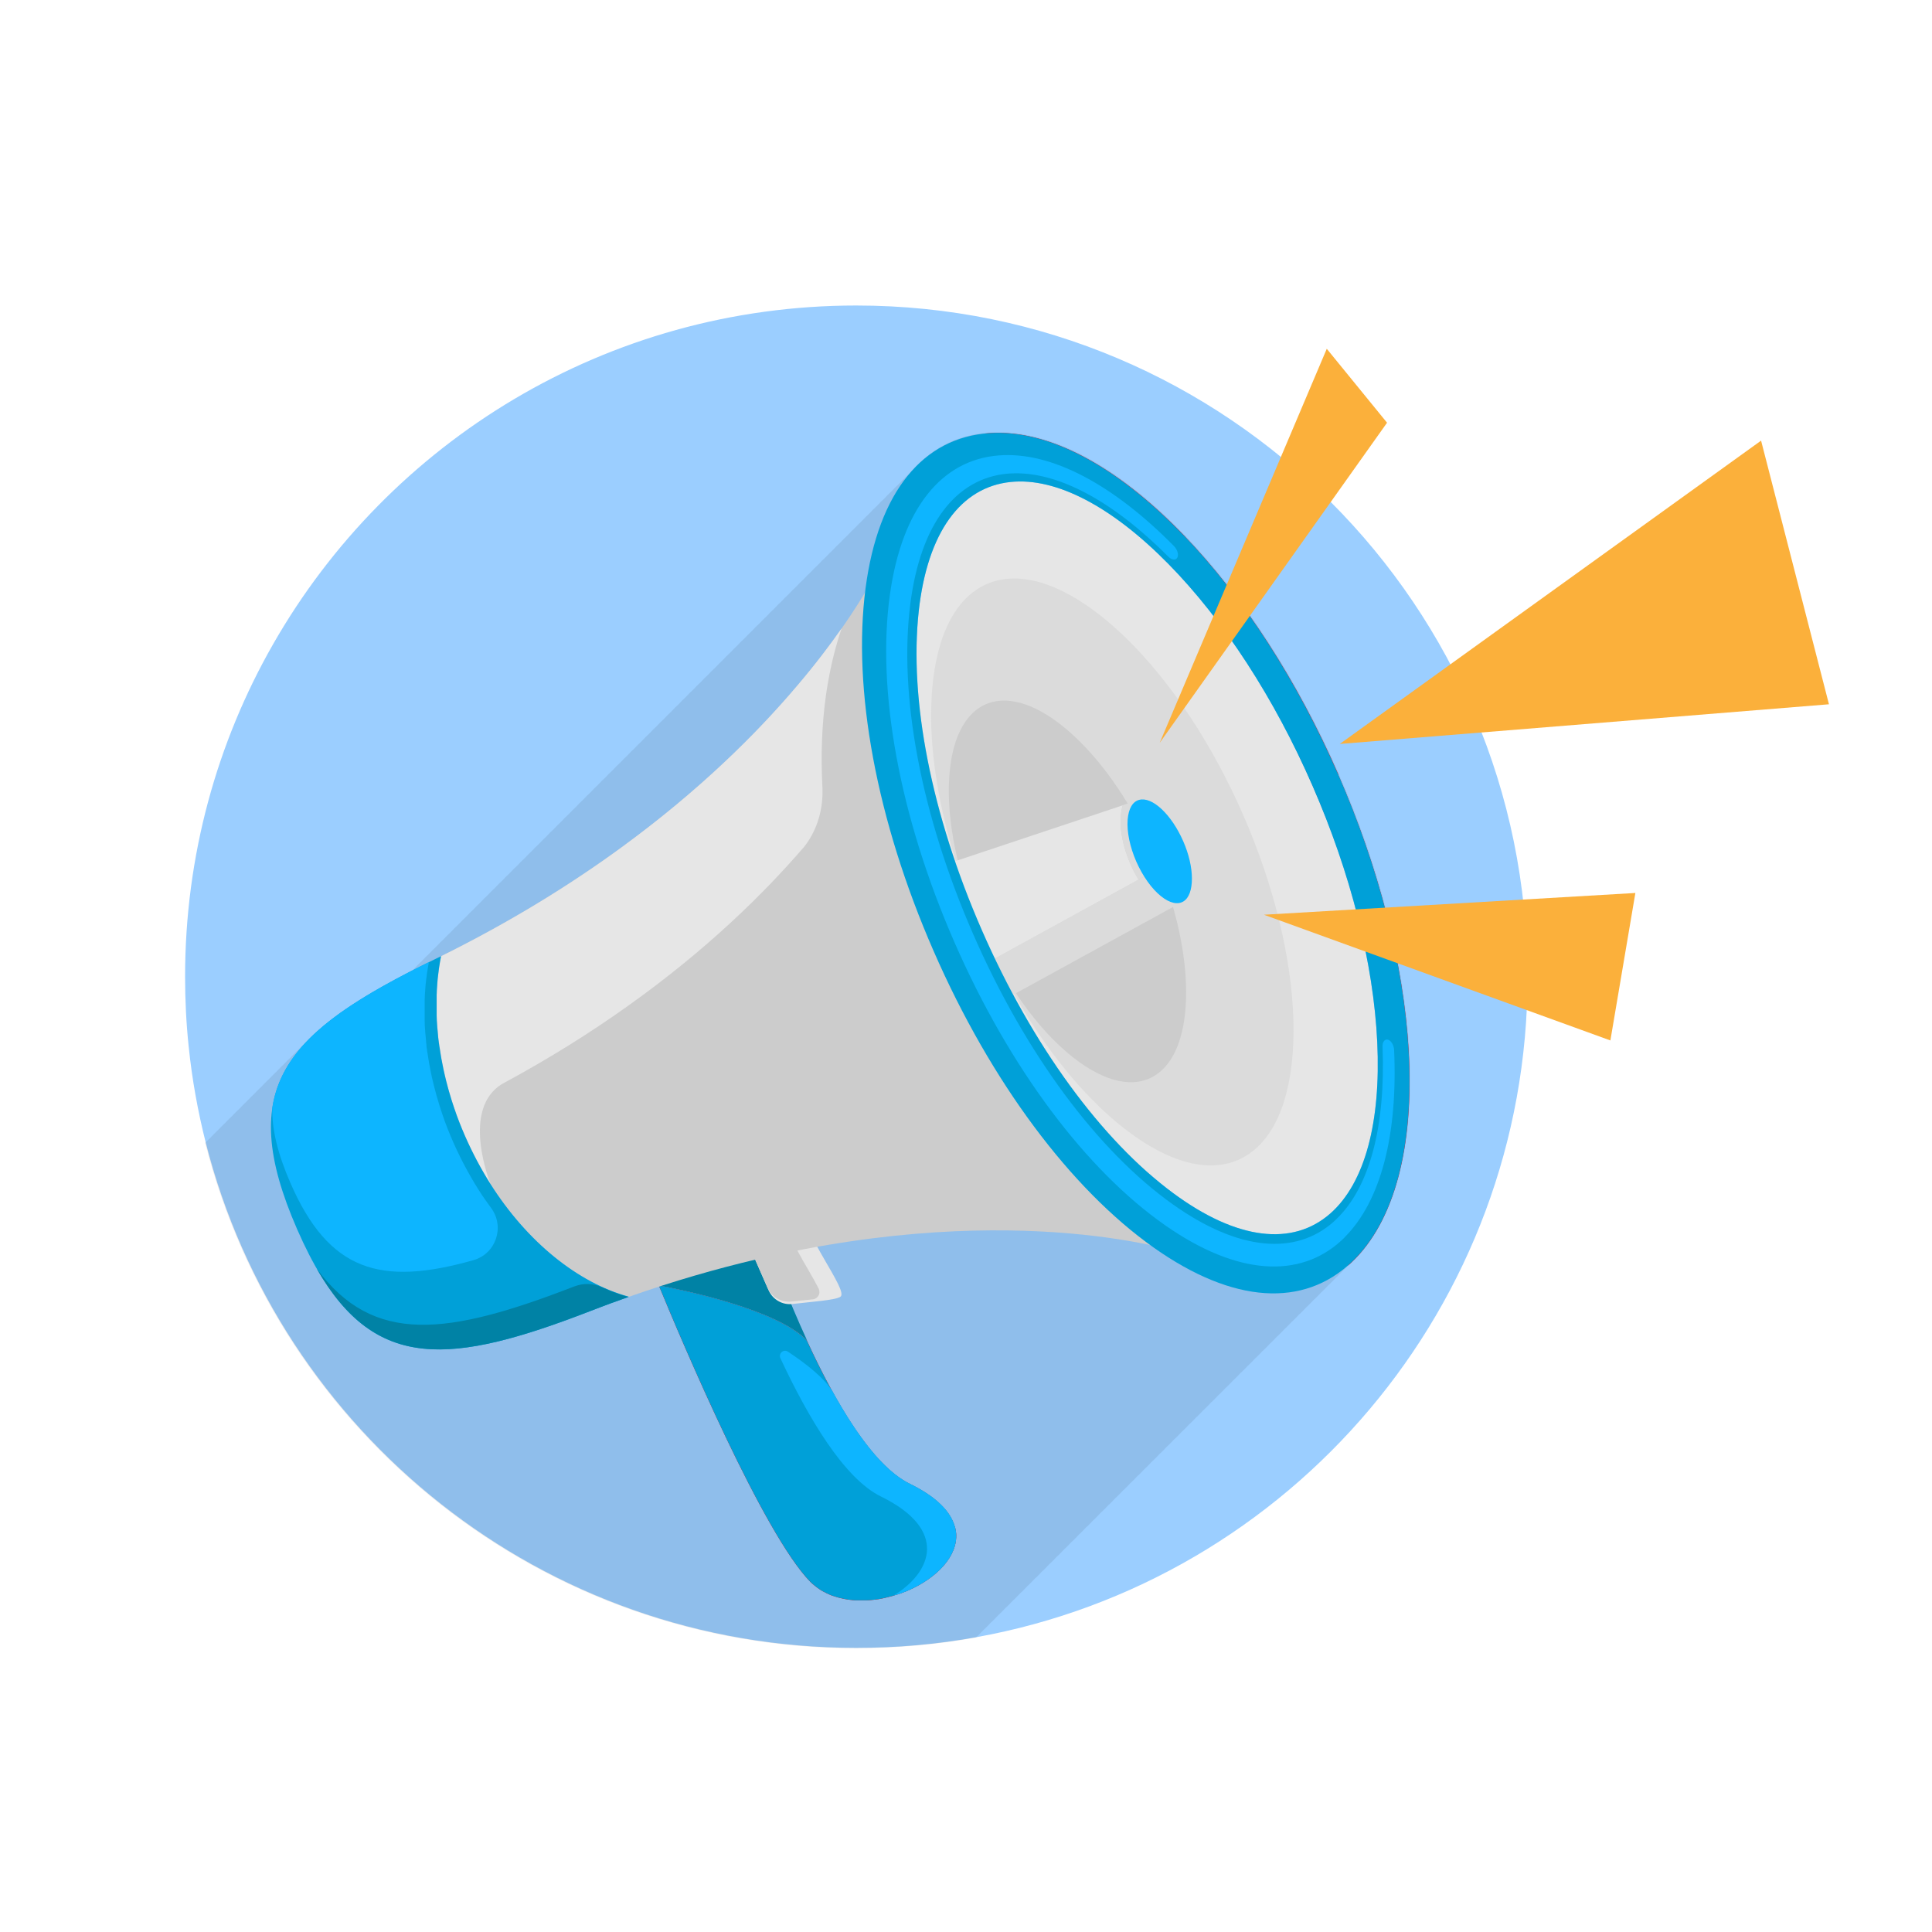 <?xml version="1.0" encoding="UTF-8"?>
<svg id="Layer_1" data-name="Layer 1" xmlns="http://www.w3.org/2000/svg" viewBox="0 0 150 150">
  <defs>
    <style>
      .cls-1 {
        fill: #d31c29;
      }

      .cls-1, .cls-2, .cls-3, .cls-4, .cls-5, .cls-6, .cls-7, .cls-8, .cls-9, .cls-10, .cls-11 {
        stroke-width: 0px;
      }

      .cls-2 {
        fill: #0082a5;
      }

      .cls-3 {
        fill: #e6e6e6;
      }

      .cls-4 {
        fill: red;
      }

      .cls-5 {
        opacity: .08;
      }

      .cls-6 {
        fill: #9bceff;
      }

      .cls-7 {
        fill: #ccc;
      }

      .cls-8 {
        fill: #0db5ff;
      }

      .cls-9 {
        fill: #00a0d8;
      }

      .cls-10 {
        fill: #dbdbdb;
      }

      .cls-11 {
        fill: #fbb03b;
      }
    </style>
  </defs>
  <path class="cls-6" d="M118.6,75.83c0,25.6-18.46,46.89-42.79,51.28-3.03.55-6.14.83-9.33.83-24.34,0-44.78-16.69-50.51-39.24-.61-2.42-1.06-4.9-1.32-7.44-.19-1.79-.28-3.6-.28-5.43,0-9.39,2.48-18.2,6.83-25.81,8.97-15.71,25.89-26.3,45.28-26.3,28.78,0,52.11,23.33,52.11,52.12Z"/>
  <path class="cls-5" d="M105.92,96.92c-.31.39-.64.75-.99,1.08-.02.02-.04.04-.06.05,0,0-.01.01-.02.02-.16.17-.32.34-.49.5-.02.02-.04.04-.06.05,0,0-.02.01-.02.02-.16.17-.32.34-.49.5-.02.02-.04.04-.06.05,0,0-.01.01-.02.02-.16.17-.32.34-.49.5-.02.02-.04.04-.06.05,0,0-.01.01-.02.02-.16.17-.32.34-.49.5-.02.02-.04.04-.06.05,0,0-.01.01-.02.02-.16.17-.32.34-.49.5-.02.02-.04.04-.06.05,0,0-.01.01-.02.02-.16.17-.32.34-.49.5-.02.02-.04.04-.06.05,0,0-.01.01-.02.02-.16.17-.32.34-.49.5-.02.02-.04.04-.06.05,0,0-.01.01-.02.02-.16.17-.32.34-.49.5-.02.02-.04.04-.06.05,0,0-.01.01-.02.02-.16.17-.32.34-.49.5-.02.02-.04.04-.06.05,0,0-.01.01-.02.02-.16.17-.32.34-.49.5-.02.02-.04.04-.06.05,0,0-.01.01-.02.02-.16.17-.32.34-.49.5-.02.02-.04.04-.06.05,0,0-.01.01-.02.02-.16.17-.32.34-.49.5-.02.02-.04.04-.06.05,0,0-.01.01-.02.02-.16.17-.32.34-.49.5-.02.02-.04.04-.06.05,0,0-.01.01-.02.02-.16.17-.32.34-.49.5-.02.02-.04.04-.06.05,0,0-.02.01-.02.02-.16.17-.32.34-.49.5-.02.02-.04.04-.06.05,0,0-.01.01-.02.02-.16.17-.32.34-.49.5-.02.02-.04.04-.06.05,0,0-.01.01-.02.02-.16.17-.32.34-.49.5-.02.02-.04.04-.06.05,0,0-.01.01-.02.02-.16.17-.32.34-.49.5-.02.02-.04.04-.06.05,0,0-.01.01-.02.02-.16.17-.32.34-.49.5-.02.02-.04.04-.06.05,0,0-.01.01-.02.02-.16.17-.32.34-.49.5-.02.02-.04.04-.06.05,0,0-.01.01-.02.02-.16.17-.32.34-.49.5-.02.02-.04.04-.06.05,0,0-.01.01-.02.02-.16.17-.32.34-.49.5-.02.02-.04.04-.06.05,0,0-.01.01-.02.02-.16.17-.32.34-.49.5-.02.02-.04.04-.06.05,0,0-.01.01-.02.02-.16.17-.32.34-.49.5-.02.02-.04.04-.06.05,0,0-.01.01-.02.02-.16.17-.32.34-.49.5-.02.02-.04.04-.06.05,0,0-.01.01-.02.02-.16.17-.32.34-.49.5-.02.02-.04.04-.06.05,0,0-.01.01-.02.02-.16.17-.32.34-.49.5-.02.02-.04.04-.06.05,0,0-.02.01-.02.02-.16.17-.32.34-.49.5-.02.02-.04.04-.06.05,0,0-.01.01-.02.02-.16.17-.32.34-.49.5-.02.02-.04.04-.06.05,0,0-.02.01-.02.02-.16.17-.32.34-.49.5-.02.02-.04.04-.06.05,0,0-.01.01-.02.02-.16.17-.32.34-.49.5-.02.02-.04.04-.06.05,0,0-.01.01-.02.02-.16.17-.32.34-.49.5-.02.02-.04.04-.06.05,0,0-.01.01-.02.02-.16.17-.32.34-.49.5-.02.02-.04.04-.06.05,0,0-.01.01-.02.02-.16.17-.32.34-.49.5-.02.02-.04.04-.06.05,0,0-.01.01-.02.02-.16.17-.32.34-.49.5-.02.02-.04.04-.06.05,0,0-.01.01-.02.02-.16.17-.32.34-.49.5-.02.02-.04.04-.06.05,0,0-.01.01-.02.02-.16.17-.32.34-.49.5-.02.02-.04.04-.06.05,0,0-.01.01-.02.02-.16.17-.32.34-.49.5-.02.02-.04.04-.06.05,0,0-.01.01-.02.02-.16.17-.32.34-.49.5-.02.02-.04.04-.06.05,0,0-.01.01-.02.02-.16.17-.32.34-.49.5-.02.02-.04.04-.06.05,0,0-.02.01-.02.02-.16.17-.32.34-.49.5-.02.02-.04.04-.06.05,0,0-.01.01-.02.02-.16.17-.32.34-.49.5-.02.02-.04.04-.06.05,0,0-.02.01-.02.02-.16.17-.32.34-.49.5-.02.02-.04.04-.06.05,0,0-.01.01-.02.02-.16.17-.32.34-.49.5-.02.02-.04.04-.06.05,0,0-.01.01-.02.02-.16.17-.32.34-.49.5-.02.02-.04.04-.06.05,0,0-.01.01-.02.02-.16.17-.32.34-.49.5-.02.02-.04.04-.06.05,0,0-.01.01-.02.02-.16.17-.32.34-.49.5-.02.02-.04.04-.06.05,0,0-.01.01-.02.02-.16.17-.32.34-.49.5-.02.02-.04.04-.06.05,0,0-.01.01-.02.02-.16.17-.32.34-.49.5-.02.02-.04.04-.06.05,0,0-.01.01-.02.02-.16.17-.32.34-.49.5-.02.02-.04.04-.06.05,0,0-.01.01-.02.02-.16.17-.32.34-.49.5-.02.02-.04.04-.06.05,0,0-.01.01-.02.02,0,0,0,.01-.01.01-3.03.55-6.14.83-9.33.83-24.34,0-44.78-16.69-50.51-39.24.02-.03.05-.05.08-.08.03-.03.07-.07.1-.1.06-.06.13-.13.2-.19.09-.09.18-.19.27-.28.03-.03.07-.07.1-.1.06-.06.13-.13.2-.19.09-.09.18-.19.27-.28.03-.03.07-.07.1-.1.07-.06.13-.13.2-.19.09-.09.18-.19.27-.28.03-.03.07-.07.1-.1.06-.06.13-.13.2-.19.09-.09.18-.19.27-.28.03-.03.07-.07.1-.1.07-.06.13-.13.2-.19.09-.09.18-.19.27-.28.03-.03.07-.07.1-.1.06-.06.13-.13.2-.19.09-.09.18-.19.27-.28.03-.03.07-.07.1-.1.07-.06.13-.13.2-.19.09-.09.18-.19.27-.28.03-.03.07-.07.1-.1.06-.06.13-.13.2-.19.09-.09.18-.19.27-.28.03-.03.07-.07.1-.1.07-.06.13-.13.2-.19.09-.09.18-.19.27-.28.03-.03.07-.07.1-.1.06-.06.13-.13.2-.19.09-.09.18-.19.27-.28.03-.03.07-.07.1-.1.07-.06.13-.13.2-.19.09-.09.18-.19.27-.28.03-.03.07-.07.1-.1.06-.06.13-.13.2-.19.09-.09.18-.19.27-.28.03-.03.07-.07.1-.1.06-.06.13-.13.2-.19.09-.09.18-.19.27-.28.03-.03.07-.07.1-.1.06-.06.13-.13.2-.19.09-.09.18-.19.27-.28.03-.03.07-.07.1-.1.07-.07.15-.14.22-.21.04-.04.08-.08.13-.12.07-.07.15-.13.22-.2.04-.04.08-.08.13-.11.09-.08.19-.17.29-.25.03-.02.05-.05.08-.07.11-.09.23-.19.34-.28.05-.04.09-.07.14-.11.08-.06.17-.13.25-.19.05-.04.1-.08.16-.12.09-.07.18-.13.26-.2.05-.03.1-.07.15-.1.13-.09.27-.19.41-.28.04-.03.09-.06.14-.09.1-.07.2-.14.31-.2.06-.04.12-.08.18-.12.09-.06.18-.12.28-.18.06-.04.13-.08.2-.12.1-.06.2-.12.3-.19.06-.04.11-.07.17-.11.15-.09.3-.18.46-.27.08-.04.15-.09.23-.13.09-.05.18-.1.27-.16.08-.05.17-.1.26-.15.08-.05.17-.09.25-.14.09-.05.19-.1.28-.16.07-.04.15-.08.23-.12.21-.11.41-.22.63-.34.05-.03.1-.05.15-.08.13-.07.26-.14.38-.2.05-.03.1-.05.15-.08.09-.05.18-.09.27-.14.05-.05.11-.1.16-.15.18-.2.37-.39.57-.57.18-.2.37-.39.57-.57.19-.2.37-.39.57-.57.18-.2.37-.39.57-.57.19-.2.37-.39.57-.57.18-.2.37-.39.57-.57.19-.2.37-.39.57-.57.18-.2.37-.39.57-.57.19-.2.37-.39.57-.57.18-.2.37-.39.57-.57.18-.2.37-.39.57-.57.18-.2.37-.39.57-.57.18-.2.37-.39.57-.57.18-.2.37-.39.57-.57.18-.2.37-.39.57-.57.19-.2.37-.39.57-.57.18-.2.37-.39.57-.57.19-.2.37-.39.57-.57.18-.2.37-.39.57-.57.19-.2.37-.39.57-.57.18-.2.37-.39.57-.57.19-.2.37-.39.57-.57.18-.2.37-.39.57-.57.18-.2.37-.39.57-.57.18-.2.37-.39.57-.57.18-.2.37-.39.57-.57.18-.2.37-.39.57-.57.18-.2.37-.39.57-.57.19-.2.37-.39.57-.57.18-.2.37-.39.57-.57.19-.2.37-.39.57-.57.18-.2.37-.39.57-.57.19-.2.37-.39.57-.57.18-.2.37-.39.57-.57.19-.2.37-.39.57-.57.18-.2.37-.39.57-.57.18-.2.37-.39.57-.57.18-.2.37-.39.57-.57.18-.2.37-.39.57-.57.18-.2.37-.39.57-.57.18-.2.37-.39.57-.57.19-.2.37-.39.57-.57.18-.2.37-.39.57-.57.19-.2.37-.39.57-.57.18-.2.37-.39.57-.57.19-.2.37-.39.57-.57.18-.2.37-.39.57-.57.19-.2.37-.39.57-.57.18-.2.37-.39.57-.57.18-.2.37-.39.57-.57.18-.2.37-.39.57-.57.18-.2.37-.39.57-.57.18-.2.37-.39.57-.57.18-.2.37-.39.57-.57.18-.2.37-.39.57-.57.18-.2.37-.39.57-.57.19-.2.37-.39.57-.57.18-.2.37-.39.57-.57.19-.2.37-.39.57-.57.18-.2.37-.39.57-.57.19-.2.37-.39.57-.57.18-.2.37-.39.57-.57.18-.2.37-.39.57-.57.18-.2.37-.39.57-.57.18-.2.37-.39.57-.57.18-.2.37-.39.57-.57.18-.2.37-.39.57-.57.14-.15.28-.29.42-.43,1.51-1.72,3.42-2.72,5.65-2.96.11-.01.22-.02.34-.03.02,0,.05,0,.08,0,.46-.03.93-.03,1.41,0,4.28.29,9.06,3.13,13.67,7.91,1.11,1.15,2.19,2.4,3.24,3.73,3.35,4.25,6.36,9.34,8.76,14.84,2.39,5.48,4.08,11.12,4.93,16.45.27,1.7.45,3.36.55,4.98.37,6.61-.78,12.02-3.45,15.36Z"/>
  <g>
    <path class="cls-4" d="M74.13,118.51c.02.07.04.13.05.2,0,.03.01.07.02.1.01.07.02.13.03.2.16,1.81-1.51,3.5-3.69,4.46-.08.03-.16.07-.24.1-.02,0-.04.02-.06.02-.09.04-.19.07-.28.11-.09.03-.18.06-.27.09-.02,0-.03,0-.05.01-.09.03-.19.06-.28.09-.02,0-.04.01-.06.02-.05.01-.1.03-.16.04-.14.04-.29.07-.44.11-.07.02-.15.03-.23.05-.07.01-.14.03-.21.04,0,0,0,0,0,0-.07.01-.15.02-.22.03-.05,0-.11.01-.16.02-.09.01-.19.02-.28.03-.12.01-.24.02-.36.02,0,0,0,0,0,0-.04,0-.07,0-.11,0-.07,0-.14,0-.21,0-.14,0-.27,0-.4,0-.08,0-.15,0-.23-.01-.06,0-.13-.01-.19-.02-.08,0-.17-.02-.25-.03-.06,0-.12-.02-.18-.03-.06,0-.12-.02-.19-.04-.02,0-.05,0-.07-.01-.05-.01-.1-.02-.16-.04,0,0-.01,0-.02,0-.06-.02-.12-.03-.19-.05-.05-.01-.11-.03-.16-.05-.02,0-.05-.01-.07-.02-.05-.02-.1-.04-.16-.05-.07-.02-.13-.05-.2-.08-.06-.02-.12-.05-.18-.08-.07-.03-.14-.06-.2-.1-.05-.02-.09-.05-.14-.07-.02-.01-.04-.02-.06-.03,0,0-.01,0-.02-.01-.05-.03-.09-.05-.13-.08-.05-.03-.1-.07-.15-.1-.01,0-.02-.02-.04-.03-.05-.03-.1-.07-.14-.1-.07-.05-.14-.11-.2-.16-.04-.03-.08-.07-.12-.1-.05-.05-.1-.1-.15-.14-3.65-3.73-9.87-18.41-11.75-22.97,0-.01-.01-.02-.01-.04,1.45.27,9.09,1.78,11.49,4.28,2.19,4.77,5.05,9.69,7.99,11.12,2.11,1.03,3.16,2.18,3.48,3.3Z"/>
    <path class="cls-2" d="M59.29,95.66c.69,1.98,1.88,5.17,3.38,8.43-2.4-2.5-10.04-4.01-11.49-4.28-.3-.77,0-1.65.71-2.08l3.67-2.22,1.23-.75c.93-.56,2.14-.13,2.5.9Z"/>
    <path class="cls-9" d="M74.13,118.51c.02.07.04.13.05.2,0,.03.01.07.02.1.01.07.02.13.03.2.16,1.81-1.51,3.5-3.69,4.46-.08.03-.16.07-.24.1-.02,0-.04.02-.06.02-.09.04-.19.07-.28.11-.09.03-.18.06-.27.09-.02,0-.03,0-.05.01-.09.03-.19.06-.28.09-.02,0-.04.01-.06.02-.05.01-.1.03-.16.04-.14.04-.29.07-.44.11-.07.02-.15.03-.23.05-.07.01-.14.03-.21.04,0,0,0,0,0,0-.07.01-.15.02-.22.03-.05,0-.11.01-.16.02-.09.01-.19.02-.28.03-.12.01-.24.02-.36.02,0,0,0,0,0,0-.04,0-.07,0-.11,0-.07,0-.14,0-.21,0-.14,0-.27,0-.4,0-.08,0-.15,0-.23-.01-.06,0-.13-.01-.19-.02-.08,0-.17-.02-.25-.03-.06,0-.12-.02-.18-.03-.06,0-.12-.02-.19-.04-.02,0-.05,0-.07-.01-.05-.01-.1-.02-.16-.04,0,0-.01,0-.02,0-.06-.02-.12-.03-.19-.05-.05-.01-.11-.03-.16-.05-.02,0-.05-.01-.07-.02-.05-.02-.1-.04-.16-.05-.07-.02-.13-.05-.2-.08-.06-.02-.12-.05-.18-.08-.07-.03-.14-.06-.2-.1-.05-.02-.09-.05-.14-.07-.02-.01-.04-.02-.06-.03,0,0-.01,0-.02-.01-.05-.03-.09-.05-.13-.08-.05-.03-.1-.07-.15-.1-.01,0-.02-.02-.04-.03-.05-.03-.1-.07-.14-.1-.07-.05-.14-.11-.2-.16-.04-.03-.08-.07-.12-.1-.05-.05-.1-.1-.15-.14-3.65-3.73-9.87-18.41-11.75-22.97,0-.01-.01-.02-.01-.04,1.45.27,9.09,1.78,11.49,4.28,2.19,4.77,5.05,9.69,7.99,11.12,2.11,1.03,3.16,2.18,3.48,3.3Z"/>
    <path class="cls-8" d="M74.13,118.51c.02.07.04.13.05.2,0,.03.01.07.02.1.01.07.02.13.03.2.16,1.81-1.51,3.5-3.69,4.46-.08.03-.16.07-.24.1-.02,0-.04.02-.06.02-.09.04-.19.07-.28.11-.09.03-.18.06-.27.09-.02,0-.03,0-.05.01-.09.03-.19.06-.28.09,3.01-1.83,4.28-5.13-.96-7.7-2.86-1.4-5.64-6.09-7.81-10.74-.17-.37.25-.73.58-.51,1.56,1.03,2.87,2.11,3.5,3.13,0,0,0,0,0,.01,1.81,3.27,3.87,6.09,5.98,7.12,2.11,1.03,3.16,2.18,3.48,3.3Z"/>
    <path class="cls-3" d="M57.49,95.19l2.18,4.98c.32.73,1.08,1.17,1.87,1.07,1.34-.16,3.32-.29,3.71-.56.68-.47-3.08-5-2.91-7.04.05-.6-4.85,1.54-4.85,1.54Z"/>
    <path class="cls-7" d="M63.56,100.06c.18.36-.06.78-.45.82-.56.06-1.15.12-1.65.17-.79.09-1.55-.34-1.87-1.07l-2.17-4.96c1.44-.58,3.48-1.34,3.44-.96-.12,1.51,1.92,4.41,2.7,5.99Z"/>
    <path class="cls-7" d="M68.48,43.59l23.49,53.76s-12.75-4.37-33.17.41c-3.16.74-6.5,1.7-9.99,2.93-4.92-1.35-9.87-5.97-12.71-12.48-2.12-4.86-2.68-9.86-1.85-13.97,5.37-2.66,9.99-5.52,13.94-8.4,15.32-11.16,20.29-22.25,20.29-22.25Z"/>
    <path class="cls-3" d="M65.35,48.77c-.55,1.6-.95,3.33-1.22,5.18-.32,2.29-.41,4.68-.28,7.12.09,1.69-.38,3.34-1.38,4.63-.01.02-.03.04-.04.05-3.16,3.67-7.61,8.03-13.68,12.35-2.86,2.04-6.08,4.07-9.68,6.01-3.38,1.91-.99,7.8-.99,7.8-.73-1.15-1.39-2.39-1.97-3.72-.31-.71-.59-1.43-.83-2.14-.04-.11-.08-.22-.11-.33-.04-.11-.07-.22-.11-.34-.07-.22-.14-.45-.2-.67-.03-.11-.06-.22-.09-.33-.09-.33-.17-.67-.25-1-.02-.1-.05-.21-.07-.31,0-.03-.01-.07-.02-.1-.02-.08-.03-.17-.05-.25-.03-.12-.05-.24-.07-.36-.02-.09-.03-.18-.05-.27,0-.02,0-.04-.01-.06-.02-.1-.03-.2-.05-.3-.02-.11-.03-.22-.05-.33-.02-.11-.03-.22-.05-.32,0,0,0,0,0,0-.01-.1-.02-.19-.04-.29,0-.03,0-.06-.01-.08-.01-.09-.02-.18-.03-.28-.02-.15-.03-.3-.04-.46-.01-.11-.02-.22-.03-.33-.02-.27-.03-.54-.04-.81,0-.06,0-.13,0-.19,0-.09,0-.18,0-.26,0-.28,0-.56,0-.83,0-.07,0-.15,0-.22,0-.03,0-.07,0-.1,0-.09,0-.17.01-.26,0-.11.01-.22.02-.33,0-.14.02-.28.03-.41.01-.14.03-.27.04-.41.01-.14.03-.27.05-.4.02-.12.03-.25.05-.37.04-.27.09-.55.14-.81,5.37-2.66,9.99-5.52,13.94-8.4,6.09-4.44,10.56-8.88,13.73-12.63,1.39-1.63,2.52-3.13,3.43-4.43Z"/>
    <path class="cls-1" d="M103.89,60.13c3.16,7.22,5.09,14.74,5.48,21.43.42,7.38-1.07,13.26-4.43,16.45-.1.1-.21.19-.31.28,2.59-3.17,3.64-8.6,3.12-15.38-.52-6.78-2.58-14.47-5.83-21.91s-7.49-14.18-12.12-19.17c-4.62-4.99-9.31-7.9-13.4-8.16.14-.02.28-.03.42-.04,4.62-.31,9.95,2.6,15.08,7.92,4.65,4.83,8.85,11.35,12.01,18.58Z"/>
    <path class="cls-3" d="M101.9,61c2.96,6.78,4.74,13.77,5.03,19.92.29,6.17-.95,10.93-3.65,13.3-2.91,2.55-7.22,2.09-12.2-1.59-5.54-4.1-10.92-11.42-14.85-20.42-3.93-8.99-5.65-17.91-4.9-24.76.68-6.15,3.28-9.63,7.13-10.03,3.57-.37,7.91,1.95,12.24,6.35,4.32,4.39,8.24,10.45,11.2,17.23Z"/>
    <path class="cls-10" d="M96.52,63.27c2.38,5.45,3.76,11.06,3.9,15.94.13,4.85-.98,8.51-3.23,10.22-2.39,1.82-5.82,1.29-9.7-1.66-4.25-3.24-8.32-8.84-11.29-15.63-2.97-6.79-4.31-13.58-3.8-18.9.47-4.85,2.42-7.72,5.37-8.24,2.79-.49,6.23,1.19,9.7,4.58,3.49,3.42,6.67,8.25,9.05,13.69Z"/>
    <path class="cls-7" d="M89.58,66.29c1.61,3.68,2.5,7.45,2.51,10.7.01,3.18-.82,5.5-2.4,6.5-1.63,1.04-3.91.56-6.41-1.42-2.7-2.14-5.24-5.68-7.1-9.93-1.86-4.25-2.73-8.52-2.47-11.96.24-3.18,1.44-5.17,3.31-5.67,1.8-.47,4.08.49,6.4,2.66,2.37,2.21,4.54,5.43,6.14,9.11Z"/>
    <g>
      <polygon class="cls-10" points="90.62 67.07 91.89 69.97 77.44 77.9 76.17 75 90.62 67.07"/>
      <path class="cls-3" d="M87.03,63.24c-.11,1.11.15,2.48.74,3.84.19.43.4.83.63,1.21l-12.22,6.71-3.36-7.69,14.36-4.79c-.07.21-.12.45-.14.72Z"/>
      <path class="cls-10" d="M88.45,62.1l2.17,4.97-2.23,1.22c-.23-.38-.44-.78-.63-1.21-.59-1.36-.85-2.73-.74-3.84.03-.27.07-.51.14-.72l1.28-.43Z"/>
      <path class="cls-8" d="M91.86,65.3c.44,1,.68,2.03.68,2.91,0,.86-.22,1.5-.65,1.77-.44.28-1.06.15-1.74-.39-.73-.58-1.42-1.55-1.93-2.7-.5-1.15-.74-2.32-.67-3.25.07-.86.39-1.41.9-1.54.49-.13,1.11.13,1.74.72.64.6,1.23,1.48,1.67,2.48Z"/>
    </g>
    <path class="cls-9" d="M91.88,41.55c-5.13-5.32-10.46-8.23-15.08-7.92-5.08.34-8.61,4.48-9.6,12.05-1.02,7.81.83,17.97,5.29,28.17,4.45,10.19,10.65,18.46,17.08,23.01,6.23,4.41,11.67,4.64,15.36,1.14,3.37-3.18,4.85-9.07,4.43-16.45-.38-6.69-2.32-14.21-5.47-21.43-3.16-7.22-7.35-13.75-12.01-18.58ZM106.93,80.92c.29,6.17-.95,10.93-3.65,13.3-2.91,2.55-7.22,2.09-12.2-1.59-5.54-4.1-10.92-11.42-14.85-20.42-3.93-8.99-5.65-17.91-4.9-24.76.68-6.15,3.28-9.63,7.13-10.03,3.57-.37,7.91,1.95,12.24,6.35,4.32,4.39,8.24,10.45,11.2,17.23,2.96,6.78,4.74,13.77,5.03,19.92Z"/>
    <path class="cls-8" d="M104.38,96.09c-.07.07-.15.14-.22.21-3.25,2.99-8.09,2.74-13.67-1.15-6.15-4.29-12.11-12.2-16.39-22-4.28-9.8-6.04-19.55-5.01-26.97.94-6.75,4.04-10.47,8.44-10.82,4.08-.33,8.9,2.26,13.61,7.03.27.27.39.67.27.9-.12.23-.43.2-.7-.07-4.3-4.32-8.63-6.67-12.26-6.46-.09,0-.18.01-.27.02-3.95.38-6.7,3.86-7.5,10.09-.91,7.06.8,16.31,4.87,25.64,4.07,9.33,9.7,16.87,15.5,20.99,5.12,3.64,9.54,3.99,12.5,1.35.07-.06.13-.12.2-.19,2.62-2.51,3.83-7.29,3.59-13.38-.02-.38.17-.63.42-.56.25.07.46.43.48.81.29,6.53-1.01,11.72-3.86,14.55Z"/>
    <path class="cls-9" d="M48.81,100.69c-.97.34-1.96.7-2.95,1.09-12.08,4.68-17.94,4.77-22.79-6.34-4.85-11.11-.93-15.28,10.7-20.97.16-.08.31-.15.47-.23-.05.27-.1.54-.14.81-.02.12-.04.25-.05.37-.02.13-.03.27-.05.4-.02.13-.03.27-.04.41-.01.14-.02.27-.03.41,0,.11-.02.22-.02.33,0,.09,0,.17-.01.26,0,.03,0,.07,0,.1,0,.07,0,.15,0,.22,0,.27,0,.55,0,.83,0,.09,0,.18,0,.26,0,.06,0,.13,0,.19,0,.27.02.54.04.81,0,.11.02.22.03.33.01.15.03.3.04.46,0,.09.02.18.03.28,0,.03,0,.06.01.08.01.1.02.19.04.29,0,0,0,0,0,0,.01.11.03.22.05.32.02.11.03.22.05.33.02.1.03.2.05.3,0,.02,0,.04.01.06.01.09.03.18.05.27.02.12.05.24.07.36.02.08.03.17.05.25,0,.03.01.07.02.1.02.1.05.21.07.31.07.33.16.67.25,1,.03.11.06.22.09.33.06.22.13.45.2.67.03.11.07.22.11.34.04.11.07.22.11.33.24.72.52,1.43.83,2.14.58,1.32,1.24,2.56,1.97,3.72,2.87,4.53,6.81,7.69,10.74,8.76Z"/>
    <path class="cls-2" d="M48.81,100.69c-.97.34-1.95.7-2.95,1.09-10.85,4.2-16.68,4.7-21.27-3.28,4.41,5.95,10.13,5.2,20.02,1.37,0,0,0,0,.01,0,.68-.26,1.43-.24,2.09.06.69.32,1.39.58,2.09.77Z"/>
    <path class="cls-8" d="M33.3,74.7c-.05.25-.09.5-.13.76-.02.12-.04.25-.05.37-.02.13-.04.27-.05.4-.02.13-.03.27-.04.41-.01.14-.02.27-.03.41,0,.11-.02.22-.02.33,0,.08,0,.17-.01.26,0,.03,0,.07,0,.1,0,.07,0,.14,0,.22,0,.27,0,.55,0,.83,0,.09,0,.18,0,.26,0,.06,0,.13,0,.19,0,.27.02.54.04.81,0,.11.02.22.03.33.01.15.03.3.04.46,0,.09.02.19.03.28,0,.03,0,.06,0,.08.01.1.02.19.04.29,0,0,0,0,0,0,.01.11.03.22.05.32.02.11.03.22.05.33.02.1.03.2.05.3,0,.02,0,.04.01.06.01.09.03.18.05.27.02.12.05.24.07.36.02.08.03.17.05.25,0,.03.01.07.02.1.02.1.04.21.07.31.07.33.16.67.25,1,.03.11.06.22.09.33.06.22.13.45.2.67.03.11.07.22.11.34.04.11.07.22.11.34.24.72.52,1.43.83,2.14.58,1.32,1.24,2.56,1.97,3.72.32.51.66,1,1.01,1.47,1.07,1.46.36,3.55-1.39,4.04-7.2,2.04-11.21.86-14.2-5.99-.98-2.25-1.45-4.16-1.41-5.85.72-4.66,4.86-7.7,12.15-11.3Z"/>
  </g>
  <g>
    <polygon class="cls-11" points="90.04 57.67 103.01 27.08 107.69 32.82 90.04 57.67"/>
    <polygon class="cls-11" points="104.02 57.76 136.73 34.21 142 54.68 104.02 57.76"/>
    <polygon class="cls-11" points="98.13 71.02 126.97 69.33 125.03 80.78 98.13 71.02"/>
  </g>
</svg>